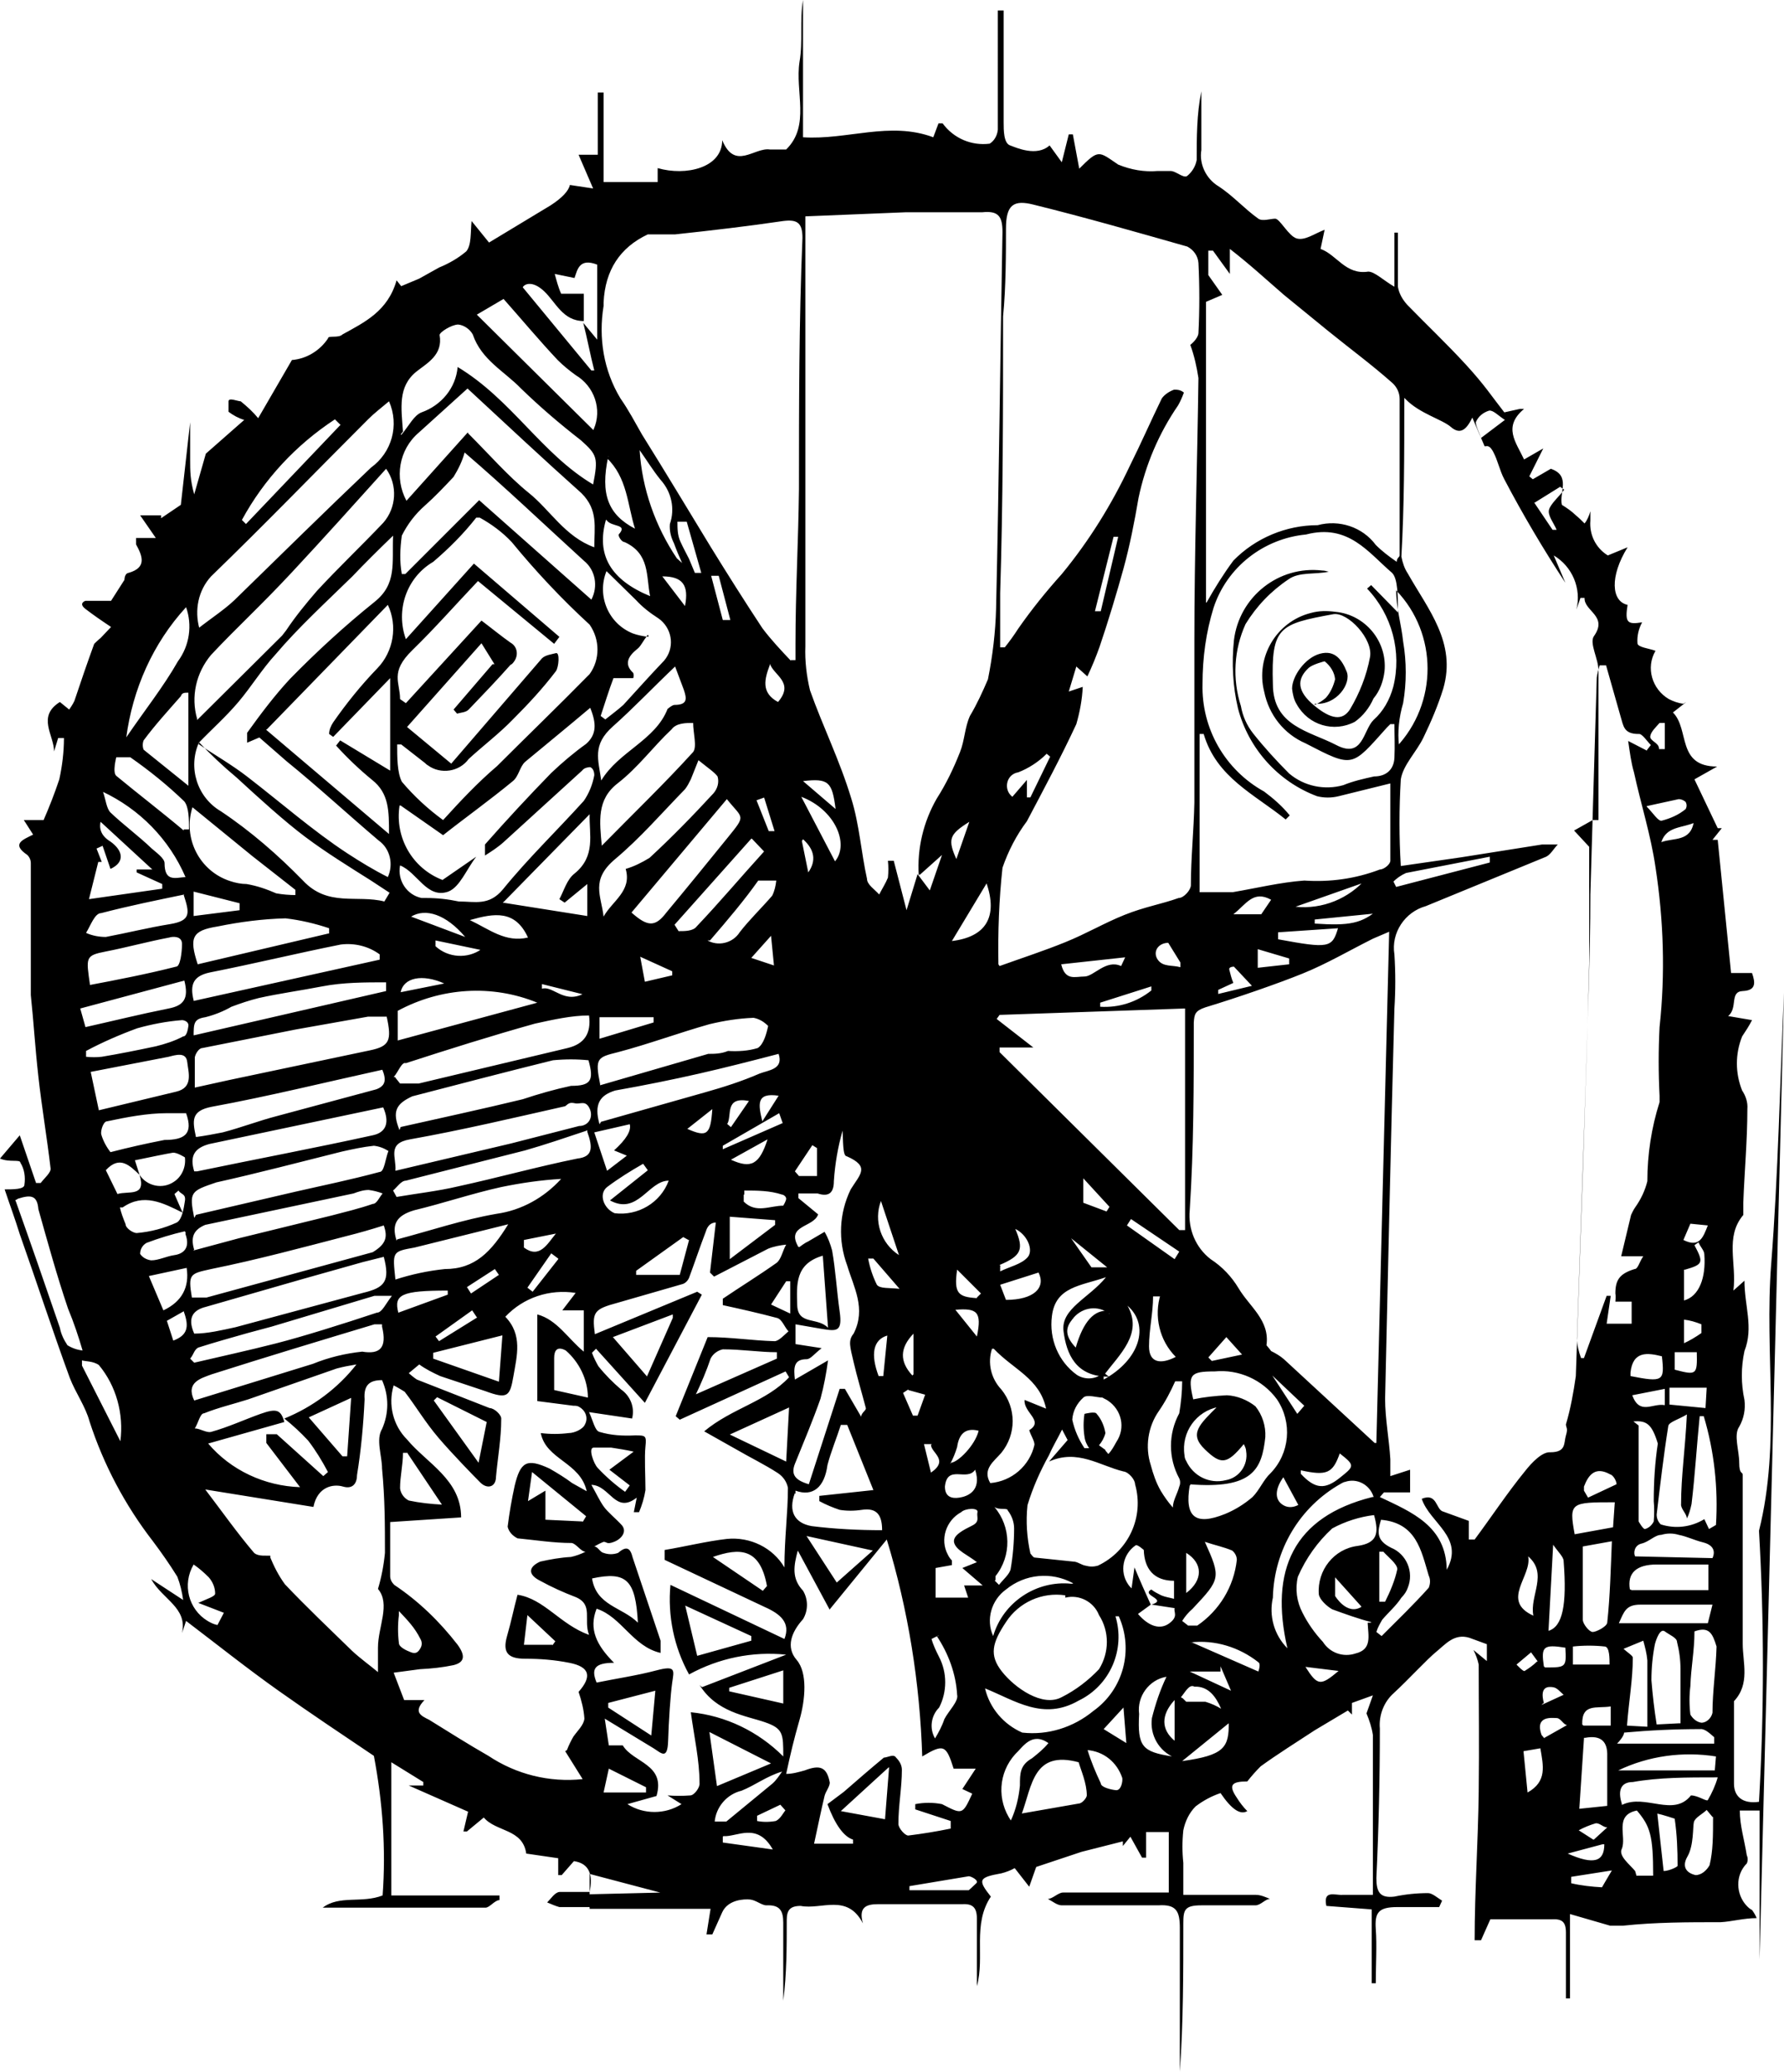 <svg xmlns="http://www.w3.org/2000/svg" id="Layer_2" viewBox="0 0 30.68 35.62"><g id="Layer_2-2"><g id="Layer_1-2"><path d="M29,12.07l-.23.18c.29.29.06.93.76.93l-.39.22.4.84h.07l-.16.2h.09l.23,2.29h.36c.06.17.07.3-.16.31s-.08.29-.25.43l.41.07c-.05.1-.11.19-.17.28-.12.3-.12.63,0,.93.06.09.1.2.09.32,0,.54-.05,1.07-.07,1.61v.21c-.32.38-.11.83-.17,1.3l.19-.17c0,.44.16.8,0,1.21-.06.28-.06.56,0,.84.02.16-.01.32-.09.46-.1.14,0,.41,0,.62s.06.15.06.21v2.9c0,.33.13.69-.15.99v1.42c0,.22.15.35.43.31.09-1.55.09-3.11,0-4.66.38-1.51.09-3.06.21-4.59s.15-3.1.22-4.66c-.14,5.59-.28,11.13-.42,16.62v-2.56h-.34c0,.26.08.51.12.77.02.04.02.1,0,.14-.2.2-.19.53,0,.73.03.03.05.05.09.07.03.04.06.09.08.14-.22,0-.43.06-.62.07-.56,0-1.12,0-1.68.06h-.22l-.69-.2v1.45h-.07v-1.13c0-.19-.07-.24-.25-.23h-1.05l-.16.36h-.11c0-.85.06-1.7.07-2.55s0-1.46,0-2.19c-.02-.09-.05-.17-.09-.25l.23.19v-.29l-.3-.11c-.26-.08-.41.11-.57.24s-.48.48-.73.71c-.17.15-.26.38-.24.61,0,.86-.02,1.72-.06,2.57,0,.24.06.35.31.32.19-.04.38-.06.58-.06.07,0,.16.08.24.13l-.05.11c-.24,0-.48,0-.72,0-.33,0-.39.1-.37.38s0,.61,0,.93h-.07v-1.27l-.78-.06c-.06-.28.15-.18.28-.19h.52v-2.75c-.02-.13-.06-.25-.11-.37l.11-.31-.36.13v.2l-.07-.07-.57.34c-.32.21-.64.41-.93.62-.08.08-.16.17-.23.26-.27,0-.33.06-.18.28.05.08.11.16.18.23-.12.07-.27-.03-.46-.31-.15.05-.3.13-.43.23-.11.11-.18.26-.21.41-.02.19-.02.37,0,.56v.55h1.25c.08,0,.17.04.24.07-.08,0-.16.11-.25.11h-.93c-.29,0-.31.08-.31.31,0,.85,0,1.7-.06,2.55v-2.47c0-.29-.06-.41-.37-.39h-1.66c-.08,0-.16-.07-.24-.11.08,0,.18-.11.26-.11h1.82v-1.04h-.39v.44h-.07l-.2-.36-.13.16v-.08l-.71.18-.78.26-.12.34-.25-.32c-.07.04-.15.07-.23.09-.39.07-.41.11-.18.4-.32.48-.1,1.03-.24,1.54v-1.16c0-.19-.07-.26-.25-.25h-1.45c-.2,0-.34.05-.26.33-.27-.52-.71-.23-1.07-.3-.18,0-.24.07-.24.24,0,.46,0,.93-.06,1.39v-1.34c0-.21-.06-.31-.29-.3-.08,0-.18-.09-.28-.1s-.38,0-.48.22-.11.25-.17.38h-.1l.07-.44h-2.08v.41h0v-.44h-.52c-.07-.02-.14-.05-.21-.08.07-.07.13-.17.21-.18.17,0,.35,0,.52,0,.06-.29,0-.49-.27-.53l-.21.24h-.06v-.29l-.55-.08c-.06-.43-.52-.37-.73-.62l-.29.24h-.06l.08-.34-1.02-.45h.25v-.06l-.55-.34v2.29h1.86v.08c-.08,0-.17.13-.24.13h-2.8c.29-.22.67-.07,1.03-.21.06-.8,0-1.61-.15-2.4-.52-.35-1.09-.73-1.64-1.12s-1.05-.79-1.59-1.2l-.07.21c.1-.44-.34-.58-.53-.93l.55.36c-.02-.14-.05-.27-.1-.4-.13-.21-.27-.41-.42-.61-.48-.62-.85-1.32-1.09-2.06-.07-.26-.24-.49-.34-.75-.3-.82-.57-1.65-.86-2.47-.08-.26-.18-.53-.26-.77.15,0,.34,0,.34-.08.02-.13,0-.27-.07-.38,0-.06-.19,0-.35-.07l.34-.4.28.82h.08c.06-.08.18-.18.17-.25-.06-.52-.15-1.04-.21-1.58s-.08-.93-.13-1.4v-2.27c0-.05-.02-.1-.06-.14-.28-.19-.08-.26.1-.35l-.16-.25h.34c.1-.23.19-.46.27-.7.05-.23.08-.47.08-.71h-.1l-.07.23c0-.28-.3-.6.1-.85l.16.13s.07-.1.09-.15c.11-.33.22-.65.34-.98,0,0,.07-.07.11-.1l.18-.19c-.18-.12-.31-.21-.44-.31s0-.14,0-.14h.44l.23-.36s0-.11.07-.12c.32-.09.24-.29.13-.49v-.11h.34l-.27-.39h.36v.05l.34-.23.16-1.42v.64c0,.2,0,.35.07.6l.2-.7.66-.58c-.1-.03-.19-.08-.27-.14v-.18c0-.07.16,0,.21,0,.11.09.21.18.3.29l.58-1c.25-.02.48-.16.62-.37,0-.06.18,0,.25-.07.38-.21.78-.4.93-.93l.08.1.31-.13.34-.19c.17-.07.33-.16.47-.28.09-.11.07-.32.09-.52l.3.37,1.06-.64c.2-.13.31-.25.33-.35l.4.06-.25-.58h.33v-1.07h.1v1.54h.93v-.24c.48.14,1.11,0,1.11-.48.22.53.55.12.82.16h.28c.42-.41.15-.99.23-1.51.06-.34,0-.71.06-1.06v2.36c.76.05,1.49-.28,2.24,0l.09-.24h.07c.19.26.5.39.81.35.08-.05.13-.14.14-.24V.18h.1v1.92c0,.14,0,.36.11.4s.46.2.68,0l.21.29.12-.48h.07l.11.59c.34-.34.33-.3.67-.07.22.09.45.13.68.11h.22c.09,0,.21.12.28.09.09-.07.15-.17.17-.28,0-.39,0-.79.08-1.18v1.01c-.04.24.08.49.29.62.25.16.45.39.69.56.07.05.21,0,.29,0s.23.3.37.34.3-.08.48-.15l-.07.33c.28.1.43.45.82.39.11,0,.26.15.45.26v-.93h.06v.93c.02.12.08.22.16.31.33.34.68.67,1.01,1.03s.44.54.66.82l.27-.06h.07c-.37.31-.14.57,0,.87l.33-.19-.24.48.06.05.31-.18c.35.12.14.41.19.62.08.05.17.11.24.18.05.04.1.09.15.14.05-.06.08-.14.1-.21v-1.49,1.65c-.02.24.09.47.3.6l.34-.14c-.31.5-.28.93,0,.99-.05.31,0,.34.25.3-.06.11-.09.24-.08.36,0,.07.21.09.31.13-.17.29-.06.66.23.83.08.04.16.07.25.08l.05-.03ZM2.4,20.2c-.17-.16-.34-.34-.58-.08l.2.41c.19-.06.5.06.38-.33.13.2.4.25.59.12.14-.09.21-.26.19-.42,0,0-.14-.09-.21-.08s-.41.08-.65.13l.08.25ZM19.8,27.59c.3-.09-.19-.16,0-.26.05.04.11.07.17.1.07.03.15.04.22.06v-.31c-.35,0-.51-.21-.52-.53,0,0-.11-.1-.14-.08-.22.15-.28.45-.13.67.02.03.04.05.06.07l.05-.36c.1.24.19.44.28.64l-.22.16c.18.21.38.28.54.16s.07-.19.09-.26l-.39-.06h-.01ZM10.04,5.52c-.36,0-.48-.32-.68-.51s-.34-.13-.37-.07l1.18,1.43h.05c-.07-.27-.12-.55-.19-.82l.24.29v-1.29c-.31-.12-.34.09-.39.23l-.34-.07c.03.11.06.23.11.34h.39v.48h0ZM4.89,24.45l-1.31.37c.39.46.97.73,1.58.75l-.58-.76v-.15h.18l.8.72.08-.07c-.1-.19-.21-.37-.34-.54-.13-.14-.26-.26-.41-.38.49-.2.92-.52,1.24-.93-.12.02-.23.04-.34.07l-1.52.53c-.25.08-.51.14-.76.24-.07,0-.1.17-.16.26.09,0,.2.08.28.06.29-.08.57-.21.85-.31s.35-.07.41.14ZM3.41,12.79c.28.19.58.36.85.57.57.44,1.13.93,1.71,1.31.23.15.46.29.7.41.1-.22.04-.49-.16-.63-.53-.45-1.05-.93-1.58-1.36l-.47-.41-.21.09v-.17c.23-.32.47-.64.74-.93.46-.47.94-.91,1.45-1.32.39-.31.3-.67.32-1.14-.28.27-.49.48-.7.7-.45.44-.93.88-1.32,1.34-.23.25-.42.56-.64.82s-.46.47-.68.7c-.19.43-.03.94.38,1.18.51.34.98.75,1.41,1.19.43.46.93.24,1.4.36l.09-.15-.32-.21c-.38-.24-.77-.48-1.13-.75s-.8-.67-1.18-1.02c-.24-.2-.45-.4-.65-.61h0v.03ZM9.75,30.09h0c.03-.08.07-.16.11-.23.07-.1.18-.2.19-.31-.01-.16-.05-.31-.1-.46.23-.26.2-.43-.16-.5-.25-.05-.5-.07-.76-.07-.3,0-.39-.11-.31-.39s.11-.45.18-.71c.46.07.73.51,1.23.69-.1-.26.08-.52-.23-.65-.21-.08-.41-.17-.61-.28-.22-.11-.2-.24,0-.33.18-.04.35-.07.53-.08.09-.02.17-.05.25-.09-.08,0-.16-.14-.24-.15-.31,0-.62-.05-.93-.08-.08-.04-.15-.11-.17-.2.03-.24.07-.47.12-.7.1-.42.21-.48.6-.3.14.08.27.16.39.25l.25.14c-.11-.5-.7-.54-.79-1,.16.02.32.02.48,0,.1,0,.25-.07.28-.15.06-.11.01-.24-.1-.3-.03-.02-.06-.02-.1-.02l-.62-.08v-1.49c.34.09.53.42.8.64v-.71h-.37l.23-.3c-.45-.07-.9.08-1.21.41.3.31.2.67.14,1.02s-.1.4-.48.26l-.78-.26c-.13-.06-.25-.12-.36-.2l-.18.15s.09.08.14.11l1.25.49c.08,0,.21.12.2.19,0,.33-.06.66-.09.99,0,.18-.15.22-.27.1s-.49-.5-.72-.77-.38-.53-.58-.79c0,0-.11-.07-.19-.11-.1.33-.01.69.23.93.34.41.93.69.93,1.34l-1.22.08v.93c0,.06.03.11.07.15.42.28.78.63,1.09,1.03.13.18.13.3-.07.35-.19.04-.38.06-.58.07l-.45.06.18.47h.35c-.2.21-.06.27.08.34.34.21.67.42,1.02.62.48.32,1.05.46,1.62.4l-.3-.48.03-.02ZM22.61,12.12c.07-.03.13-.07.19-.12.08-.09.13-.2.16-.32-.01-.12-.08-.23-.18-.31,0,0-.2.05-.27.11-.22.2-.2.41.09.65s.49.27.62.06c.16-.27.28-.57.34-.89.06-.31-.38-.78-.63-.74-.93.17-1.07.22-1.04,1.2,0,.73.63.81,1.09,1.05s.46-.25.64-.43c.17-.15.28-.35.34-.57.15-.6-.02-1.24-.45-1.69l.07-.06.46.47c0-.28,0-.58-.1-.68-.41-.35-.75-.85-1.48-.66-.73.07-1.36.56-1.59,1.26-.13.42-.19.86-.19,1.31-.02.77.39,1.48,1.06,1.85.16.12.31.25.44.41l-.07.07c-.53-.43-1.19-.72-1.41-1.47h-.07v2.72h.57c.41-.07.82-.17,1.23-.2.44.03.88-.03,1.3-.19.07,0,.18-.09.18-.15v-1.33l-.89.22c-.12.03-.25.03-.37,0-.67-.25-1.18-.82-1.36-1.51-.09-.38-.11-.78-.07-1.17.09-.75.77-1.29,1.52-1.2.04,0,.07.01.11.02-.23.05-.51,0-.69.13-.3.2-.55.46-.74.77-.2.44-.23.94-.08,1.41.03.17.1.33.21.47.19.24.4.47.62.69.26.22.61.29.93.2.17-.07.35-.11.53-.15.2,0,.34-.11.35-.32s0-.38,0-.58h-.07l-.06.06c-.61.68-.57.7-1.4.27-.37-.16-.63-.49-.71-.89-.15-.59.21-1.2.8-1.35.14-.04.28-.04.43-.02.51.05.89.51.84,1.02-.02.17-.08.34-.19.47-.07.16-.18.3-.32.4-.36.19-.8.06-1-.3-.05-.08-.07-.18-.08-.27,0-.21.22-.53.48-.6s.38.11.46.31-.17.58-.55.55v.02ZM24.15,6.84v.1c0,.88,0,1.75-.05,2.63.02.1.05.2.11.29.35.62.84,1.19.61,1.98-.09.29-.21.57-.34.84-.12.25-.35.47-.39.72-.03.5-.03,1,0,1.49l1.04-.15,1.39-.22h.27c-.07.07-.12.17-.2.21l-2.07.85c-.36.1-.6.46-.54.83.02.31.02.62,0,.93-.06,2.24-.11,4.48-.16,6.71,0,.34.07.7.09,1.04v.29l.34-.11v.39h-.45l-.07.08c.55.26,1.14.5,1.15,1.25.31-.56-.29-.8-.43-1.22.27-.11.24.19.37.22l.44.16v.32h.1c.29-.39.56-.8.87-1.18.11-.14.29-.33.43-.32.28,0,.23-.16.27-.29s0-.13,0-.19c.08-.27.13-.55.17-.83.08-2.37.17-4.74.23-7.1v-2l-.26-.28.32-.18h.1v-2.57c0-.2-.16-.47-.08-.59.25-.35-.17-.43-.16-.66h-.07l-.07.2c.09-.36-.07-.74-.39-.93l.2.47c-.38-.58-.73-1.17-1.05-1.78-.08-.15-.11-.32-.19-.47s-.13-.08-.15-.1l-.21-.49c-.11.23-.22.29-.37.16s-.54-.23-.78-.48l-.02-.02ZM17.19,16.61c.39-.14.76-.26,1.13-.41s.67-.33,1.02-.47.62-.18.93-.29c.09,0,.21-.14.21-.22,0-.47.05-.93.06-1.42v-2.8c0-1.5.05-3,.07-4.5-.03-.19-.07-.38-.14-.57,0,0,.13-.1.14-.2.02-.4.02-.81,0-1.21-.01-.12-.08-.22-.19-.28-.88-.25-1.75-.5-2.64-.72-.35-.09-.48,0-.48.41s0,1.01-.05,1.51c0,1.59,0,3.18-.05,4.76v.93h.08c.08-.1.16-.21.23-.32.23-.33.48-.64.75-.94.47-.57.86-1.2,1.17-1.86.19-.38.36-.77.55-1.16.05-.07.13-.12.21-.15.05,0,.11,0,.17.05-.03.08-.06.15-.1.22-.33.48-.56,1.02-.68,1.59-.07.41-.15.82-.26,1.22s-.27.93-.41,1.34c-.06.17-.13.34-.21.51l-.19-.17-.13.43.24-.08c-.01.22-.05.43-.11.64-.26.56-.56,1.12-.85,1.67-.18.24-.32.51-.42.8-.06.55-.08,1.11-.07,1.66l.02.03ZM15.8,15.05c-.03-.46.08-.92.31-1.32.16-.25.29-.52.4-.8.08-.2.08-.42.17-.62.12-.2.22-.42.31-.63.08-.4.13-.81.14-1.22.05-2.15.07-4.32.11-6.47,0-.27-.07-.37-.35-.34h-1.32l-1.72.07v7.39c-.01.25.02.51.08.76.22.62.51,1.2.71,1.86.14.45.17.93.27,1.38,0,.1.13.18.21.27.05-.1.11-.19.15-.29.01-.1.01-.19,0-.29h.1l.22.85.19-.62.21.28.21-.61-.38.34h-.02ZM23.67,24.8l.22-8.78-.28.12c-.4.2-.79.43-1.21.6s-1.11.41-1.67.58c-.18.06-.19.12-.2.26,0,1.07,0,2.15-.07,3.23-.03.32.1.64.36.84.2.13.36.3.48.5.19.32.54.55.48.98,0,0,.06.07.08.1.08.04.15.08.22.14l1.56,1.44h.03ZM13.6,11.35h.08v-.28c0-.89.05-1.77.06-2.66,0-1.45,0-2.88.06-4.32,0-.26-.09-.32-.33-.29-.61.09-1.21.16-1.86.23h-.47q-.72.34-.76,1.17v.06c-.09.55,0,1.11.29,1.59.14.2.25.41.37.62.4.64.79,1.29,1.18,1.93.29.47.58.93.89,1.4.15.2.32.38.49.56h0ZM20.75,10.36c.14-.25.29-.49.46-.72.38-.39.91-.61,1.45-.61.37-.1.77.03,1,.34.11.11.23.2.36.29,0-.07.05-.08.05-.11v-2.69c0-.11-.05-.21-.13-.28-.35-.31-.73-.59-1.1-.89l-.76-.62c-.29-.25-.58-.52-.93-.79v.43l-.29-.4h-.08v.42l.24.34-.28.12v5.17h.01ZM12.07,29.01l1.45-.56c-.58-.06-1.16.06-1.67.34-.26-.47-.37-1.01-.32-1.54l1.96.93c.11-.28-.07-.43-.34-.55l-1.72-.81v-.17c.36-.06.72-.15,1.07-.19.4-.04.79.15.99.49,0-.51.06-.93.06-1.37-.02-.1-.08-.19-.17-.25-.23-.15-.48-.27-.72-.41l-.55-.31c.48-.4,1.07-.51,1.46-.93l-.06-.1-1.82.83-.07-.06.55-1.36c.4,0,.77.06,1.15.07.07,0,.16-.1.24-.17-.07-.07-.11-.21-.2-.23-.3-.08-.61-.15-.93-.22v-.11c.31-.21.62-.4.93-.62.08-.07.1-.21.16-.31-.1.01-.21.03-.31.07l-.93.48-.07-.07.1-.86c-.1,0-.15.08-.17.15-.1.26-.19.53-.29.8-.02.05-.07.1-.12.11l-1.11.32c-.41.11-.44.16-.39.54l1.76-.73.08.05-.98,1.86-.84-.93-.07.07c.03.08.07.16.11.23.12.15.25.28.39.4.16.11.24.31.19.5l-.74-.11c.07.15.1.32.18.34.2.06.4.07.61.06.18,0,.2,0,.18.19s0,.5,0,.75c-.02.13-.06.26-.11.38h-.09l.05-.25c-.37.29-.46-.21-.78-.22.08.14.14.27.21.37s.21.21.31.32,0,.24-.13.29-.12,0-.18,0c-.05.02-.11.05-.16.08.06,0,.1.1.16.11.08.03.17.03.25,0,.15-.13.21-.08.25.08l.48,1.43v.21c-.48-.11-.67-.62-1.1-.76-.14.35,0,.63.3.93-.33,0-.4.1-.3.34.34-.07.69-.12,1.03-.21s.3,0,.27.21-.06.66-.07,1-.12.21-.25.13l-.84-.51.07.46h.24c.18.3.74.32.58.87l-.5.14c.28.18.65.18.93,0h0l-.24-.15c.13.01.26.01.39,0,.07,0,.17-.14.16-.21,0-.39-.09-.78-.15-1.22.6.06,1.16.33,1.59.76,0-.39,0-.48-.32-.59s-.83-.17-1.12-.64l.03.03h.01ZM28.32,12.9l.07-.09c-.07-.07-.15-.2-.21-.19-.26,0-.26-.14-.31-.3l-.25-.88h-.11c-.02.07-.04.14-.05.21l-.11,3.73c0,1.08-.05,2.15-.08,3.23-.05,1.47-.1,2.94-.15,4.4,0,.12.03.23.07.34h.05l.39-1.07h.07l-.07.48h.43v-.38h-.28s.01-.09,0-.14c0-.23.07-.34.33-.42.06,0,.08-.12.15-.22h-.38l.17-.71s.04-.09.07-.13c.1-.14.17-.29.21-.45,0-.46.07-.92.21-1.36v-.11c-.02-.39-.02-.79,0-1.18.1-.92.07-1.84-.07-2.75-.08-.55-.25-1.08-.37-1.63-.05-.17-.07-.34-.1-.54l.33.17h0ZM8.51,11.43l-.23-.37-1.28,1.44.76.63,1.56-1.81c.06-.06.17-.07.24-.09s.05.24,0,.31c-.22.29-.47.56-.73.82-.24.25-.52.46-.77.69-.16.22-.48.27-.7.11-.02-.01-.04-.03-.05-.04l-.41-.32h-.07c0,.22,0,.48.08.64.21.25.45.47.71.66.3-.33.59-.64.93-.93.52-.52,1.06-1.04,1.59-1.58.18-.25.18-.59,0-.85-.48-.44-.93-.92-1.34-1.42-.16-.17-.35-.31-.55-.42h-.06c-.22.28-.47.53-.74.76-.46.27-.65.83-.47,1.33l1.17-1.3,1.47,1.26-.09.12-1.31-1.08c-.38.4-.74.81-1.13,1.19s-.21.55-.21.84l.1.07,1.3-1.42c.16.12.33.26.5.38.11.06.14.2.07.31-.02.03-.04.06-.07.07-.23.26-.48.52-.72.77-.05.05-.13.05-.2.07l-.06-.07.67-.78h.04ZM20.29,21.15h.09v-3.81l-3.19.11-.05.07.63.49h-.58v.08l3.09,3.06h.01ZM14.27,27.68l-.55-1.02c-.07.26-.11.48.09.69.09.15.09.34,0,.49-.2.22-.3.48-.11.7s.15.68.05,1.03-.15.56-.23.93c.11,0,.21-.03.32-.06.26-.1.38-.06.43.21,0,.07-.07.15-.09.23-.06.25-.11.5-.18.82h.67v-.07c-.16-.05-.31-.26-.44-.61l.28-.21c.23-.2.46-.4.69-.59.06,0,.17-.07.21,0,.06.06.1.13.1.21,0,.31-.06.61-.06.93,0,.07.11.2.17.2.24-.03.49-.07.73-.12v-.13l-.61-.2v-.09c.15-.03.31-.03.46,0,.35.18.35.19.52-.18l-.17-.08.23-.35h-.38c-.13-.41-.17-.43-.54-.21-.04-1.26-.24-2.52-.61-3.73l-.98,1.2h0ZM6.87,13.86c-.08.54.22,1.07.74,1.27l.58-.4c-.17.22-.28.52-.48.6-.37.13-.53-.33-.83-.45-.05.26.12.51.37.56h.08c.19,0,.37.02.56.06.28,0,.52.08.76-.21.43-.53.93-1.01,1.39-1.52.09-.13.15-.28.18-.44,0-.06-.02-.12-.07-.14,0,0-.1,0-.14.06l-1.35,1.23c-.1.09-.21.16-.32.23v-.19c.37-.42.75-.83,1.14-1.23.19-.18.39-.35.6-.5.18-.16.18-.35.07-.62-.39.33-.76.63-1.12.93-.09.08-.11.25-.21.33-.4.33-.82.63-1.2.93l-.73-.51h-.02ZM4.64,26.76c.07.17.15.33.26.48.37.39.76.76,1.15,1.14.15.14.32.26.45.37v-.42c0-.36.22-.75,0-1.01.06-.2.1-.41.12-.62,0-.48,0-.93-.05-1.45,0-.22-.11-.5,0-.68.12-.27.12-.57,0-.84-.2,0-.32.07-.3.33-.02.43-.06.87-.13,1.3,0,.14-.07.25-.24.2s-.44,0-.51.35l-1.86-.3c.29.38.55.75.84,1.09.08.07.23.04.28.05v.02h-.01ZM4.58,12.55l2.11,1.79c0-.4,0-.7-.29-.93-.22-.18-.43-.38-.62-.59l.07-.09.86.52v-1.59l-.98,1.01-.07-.05c0-.07.03-.14.07-.2.23-.33.48-.64.76-.93.28-.29.35-.73.18-1.09l-2.08,2.14h-.01ZM3.39,12.38l1.46-1.45.07-.09c.16-.24.34-.46.53-.68.37-.4.76-.77,1.14-1.17.23-.26.25-.65.05-.93-.54.6-1.07,1.19-1.62,1.78s-.93.93-1.39,1.42c-.26.31-.35.72-.24,1.1,0,0,0,.02,0,.02ZM3.39,10.82c.24-.19.46-.33.64-.5.78-.76,1.56-1.53,2.35-2.28.36-.26.49-.73.31-1.14-.13.11-.25.2-.36.31-.93.93-1.79,1.82-2.7,2.7-.22.24-.29.58-.2.9l-.04.02h0ZM8.05,7.45c.37.37.69.74,1.05,1.03s.62.75,1.12.93c0-.35.07-.64-.22-.93-.65-.58-1.29-1.18-1.96-1.8l-.84.76c-.34.29-.42.78-.21,1.17l1.05-1.17h.01ZM13.75,21.44s.09-.07.14-.09l.29-.17c.06.1.1.21.13.32.06.34.08.7.13,1.05s-.05.34-.3.3l-.46-.08v.34l.45.07c-.13.1-.19.19-.26.19-.23,0-.22.16-.2.35l.57-.33c-.03.22-.07.44-.13.66-.13.37-.29.75-.44,1.12-.07.18,0,.28.24.35l.53-1.64h.09l.28.48c0-.07.09-.11.08-.15-.07-.27-.15-.53-.21-.79s-.1-.37,0-.49c.22-.43,0-.8-.11-1.17-.16-.43-.14-.9.06-1.31.16-.26.34-.39-.07-.57-.07,0-.06-.29-.07-.44-.08.28-.13.57-.15.87,0,.18-.07.28-.28.21h-.33v.08l.34.28c-.08.23-.56.18-.34.56h.02ZM6.9,9.87h.07l1.27-1.27,1.93,1.71c.12-.23.07-.51-.13-.67-.68-.62-1.35-1.26-2.05-1.86-.04.15-.11.29-.19.42-.16.17-.32.34-.49.49s-.3.32-.4.52c-.03.22-.04.44,0,.66h0ZM6.9,7.48c.14-.17.22-.34.35-.39.34-.12.59-.42.62-.78.93.56,1.44,1.49,2.33,2.02.09-.46.07-.51-.21-.76-.36-.28-.7-.57-1.03-.89-.29-.3-.68-.49-.83-.93-.05-.09-.15-.16-.25-.17-.11,0-.32.13-.32.18.06.34-.21.48-.4.63-.32.26-.26.62-.23,1.03l-.04.05h.01ZM3.35,18.7l.59-.13,2.42-.51c.34-.07.38-.17.29-.58h-.32l-1.24.22-1.61.32c-.06,0-.12.1-.13.16,0,.17,0,.35,0,.52ZM18.27,24.57c-.09.18-.17.31-.23.45-.15.27-.28.56-.37.86-.03.28-.01.56.05.83,0,0,.05.07.07.07l.67.07c.07,0,.14.06.21.07.07.02.14.02.21,0,.53-.25.8-.84.64-1.4,0-.08-.11-.21-.2-.22-.41-.1-.79-.39-1.28-.17l.32-.37-.1-.19h.01ZM6.8,18.53l.08.1h.32l2.56-.61c.29-.07.41-.25.37-.56-.3,0-.61.07-.93.14-.75.21-1.48.44-2.22.68-.07-.03-.13.15-.21.24h.03ZM20.46,25.54c-.09.54.09.7.61.49.17-.07.33-.17.47-.29.12-.12.19-.3.31-.41.33-.34.38-.87.11-1.27-.25-.34-.66-.52-1.07-.48-.42,0-.47.05-.37.48.19-.04.38-.06.58-.07.18.01.35.08.49.19.12.15.18.34.17.53-.06.55-.21.9-1.31.81h.02v.02ZM3.36,20.89l1.72-.4c.48-.11.93-.2,1.45-.34.08,0,.1-.24.15-.36-.08-.05-.16-.08-.25-.09-.19.02-.37.06-.55.1-.72.18-1.44.37-2.16.53-.44.15-.47.16-.38.61l.03-.05h0ZM6.88,19.38c.71-.16,1.41-.31,2.11-.48.27-.09.55-.17.83-.23.34,0,.4-.09.3-.44-.2-.02-.4-.02-.61,0-.81.2-1.61.41-2.42.62-.28.13-.35.26-.22.58l.02-.05h-.01ZM3.34,22.93c.23,0,.48-.06.71-.11l2.19-.59c.38-.09.47-.2.36-.62l-.36.09-1.03.29-1.67.48c-.2.05-.33.17-.2.46ZM6.8,20.13l1.99-.47,1.17-.3c.16,0,.25-.15.18-.3s-.16-.07-.25-.09-.11,0-.17.05c-.89.2-1.77.41-2.67.57-.4.07-.23.31-.25.54ZM23.58,27.89c-.23-.06-.45-.14-.67-.22-.09-.05-.22-.17-.23-.26-.03-.41.26-.78.67-.83.33-.05.37-.21.28-.53-.25.03-.5.11-.72.23-.25.23-.45.51-.59.83-.05.21-.02.43.08.62.09.18.21.35.35.5.12.19.35.27.56.2.29-.07.22-.3.21-.53h.06ZM3.33,20.14h.06c1.01-.21,2.02-.4,3.02-.62.24-.05.29-.23.18-.48l-2.99.63c-.26.07-.34.21-.26.47h0ZM10.32,18.66l1.86-.54c.1,0,.22,0,.34-.05.17.01.35,0,.51-.05.1-.06.15-.24.18-.38-.07-.07-.15-.12-.25-.14-.26.01-.51.05-.76.11-.53.15-1.04.34-1.57.48-.36.09-.4.1-.31.55h0v.02ZM6.59,18.39c-1,.22-1.97.46-2.95.64-.36.07-.33.24-.27.52.15-.02.31-.05.46-.08.31-.08.62-.2.93-.28l1.71-.46c.16-.06.18-.16.1-.35h.02ZM29.31,24.35h-.08c-.05.5-.08,1.01-.14,1.51-.02.09-.04.17-.08.25,0-.08-.11-.17-.1-.25,0-.48.07-.93.1-1.54-.15.09-.31.13-.32.2-.08.5-.14,1.02-.2,1.52,0,.06.02.12.07.17.25.08.52.05.75-.09l.08.17.12-.07c.04-.63-.03-1.27-.21-1.87h.02-.01ZM3.33,17.21l3.2-.71v-.09c-.19-.14-.43-.2-.67-.17-.75.15-1.49.33-2.25.48-.28.06-.35.2-.28.48h0ZM8.65,15.52l1.45.23v-.55l-.39.32-.09-.06c.08-.15.13-.34.26-.44.37-.3.25-.67.26-1.02l-1.48,1.51h-.01ZM6.6,21.07c-.22.07-.43.13-.63.18-.77.2-1.55.41-2.34.57-.36.08-.4.08-.33.49h.25l2.86-.78c.23-.14.26-.26.19-.46ZM13.67,25.67c-.12.32,0,.52.29.57.4.05.81.07,1.21.07,0-.26-.09-.39-.35-.35-.13.02-.26.02-.38,0-.12-.04-.24-.09-.35-.15v-.09l.93-.1-.45-1.12h-.11c-.07.22-.17.46-.23.69-.05.38-.25.55-.55.44v.05h-.01ZM10.34,14.55c.57-.58,1.09-1.08,1.58-1.62.07-.09,0-.33,0-.5-.12,0-.29,0-.37.11-.32.3-.57.65-.93.93s-.31.65-.27,1.08h0ZM12.02,13.05l-.14.35c-.03.06-.06.12-.1.17-.4.41-.77.84-1.2,1.2s-.24.63-.2.99c.15-.27.49-.44.38-.82.14-.04.28-.11.41-.19.38-.35.75-.73,1.1-1.11.07-.08.1-.19.07-.29-.05-.07-.17-.15-.33-.28v-.03h.01ZM10.21,7.38c.15-.34.01-.74-.31-.93-.11-.08-.21-.16-.31-.26-.32-.34-.62-.7-.93-1.05l-.46.27,2,1.98h.01ZM6.57,22.77h-.13c-.93.28-1.86.56-2.8.86-.19.07-.45.14-.3.45l2.04-.63c.27-.11.56-.18.85-.21.3.05.43-.06.34-.43v-.03h0ZM11.13,10.93c-.07.09-.1.16-.15.21s-.32.22-.09.43c.01.03.01.06,0,.09h-.34c-.08.21-.15.44-.22.65l.08.06c.1-.08.21-.16.31-.25.23-.25.46-.51.7-.76.18-.21.15-.52-.06-.7-.01-.01-.03-.02-.04-.03-.14-.09-.27-.19-.38-.31l-.51-.5c-.17.42.03.9.45,1.07.08.03.18.05.27.06v-.03h-.02ZM10.09,19.44c-.36.12-.71.24-1.06.34l-2.05.52c-.08,0-.15.11-.22.17l.06.11c.35-.06.71-.1,1.05-.18.69-.15,1.37-.34,2.06-.48.26-.03.27-.18.17-.46v-.03h0ZM18.32,27.43c-.4-.06-.8.12-1.02.46-.24.36-.29.57-.07.85s.7.62,1.03.44c.24-.12.46-.29.64-.48.18-.29.18-.65,0-.93-.09-.23-.34-.36-.58-.3v-.03h0ZM10.86,15.69c.28.25.41.25.6,0,.35-.42.7-.85,1.04-1.27s.28-.33,0-.68c0,0-1.64,1.95-1.64,1.95ZM10.33,19.29l1.8-.51c.32-.09.63-.19.93-.32.15-.06.42-.07.33-.34-.46.12-.93.24-1.37.34s-.93.2-1.44.29c-.26.08-.37.23-.27.58l.02-.03h0ZM3.27,23.36l.07.07c.47-.11.93-.21,1.4-.33s1.17-.34,1.74-.53c.09,0,.15-.15.26-.29h-.3l-1.77.53-.41.11c-.28.08-.57.16-.85.25-.08.04-.08.14-.16.21l.02-.03h0ZM9.24,17.24c-.78-.32-1.66-.26-2.4.14v.51l2.4-.65ZM1.56,18.43l.14.66,1.33-.32c.3-.07.21-.33.19-.51s-.2-.12-.32-.09c0,0-1.34.26-1.34.26ZM6.83,21.31c.57-.15,1.13-.34,1.71-.44.43-.06.82-.28,1.11-.6-.35.02-.69.07-1.03.14-.5.11-1,.28-1.5.4-.3.09-.39.24-.3.52l.02-.03h0ZM5.66,16.05v-.09c-.24-.08-.49-.14-.75-.17-.39.01-.78.06-1.17.14-.44.07-.49.19-.34.65l2.25-.53h.01ZM3.34,17.8l3.3-.76v-.15c-.36,0-.74,0-1.1.07s-.73.12-1.09.2c-.16.04-.31.09-.47.15-.14.08-.29.14-.45.18-.2.03-.2.11-.2.33v-.02ZM5.08,15.38v-.08l-.74-.58-1.03-.84c-.17.53.12,1.1.65,1.27.09.03.19.05.28.05.18.03.35.09.51.16.11.02.23.03.35.03h-.03.01ZM17.06,23.19c-.08.24-.02.51.16.7.26.32.26.77,0,1.09-.13.15-.33.28-.19.52.37-.03.68-.3.76-.66,0-.07-.06-.15-.09-.25.26-.16-.1-.3-.08-.52l.37.15c-.11-.52-.56-.67-.9-1.03h-.03ZM11.61,11.46c-.38.36-.71.71-1.07,1.03s-.25.57-.2.93c.3-.5.93-.69,1.14-1.23,0,0,.08-.07.12-.07.23,0,.21-.11.16-.26,0,0-.15-.4-.15-.4ZM3.33,21.5l.78-.21,1.59-.39c.23-.06.48-.12.71-.2.07,0,.11-.11.17-.18-.08-.03-.16-.05-.24-.06-.09,0-.18.03-.26.06l-2.55.54c-.19.08-.26.2-.19.43h-.01ZM19.18,27.78c.18.58-.09,1.2-.63,1.46-.61.35-1.09,0-1.61-.21.08.34.32.62.64.76.44.05.88-.09,1.22-.37.52-.37.7-1.05.44-1.63h-.06ZM1.47,16.95c.53-.1,1.05-.2,1.56-.33.07,0,.1-.25.1-.39s-.16-.13-.22-.11c-.37.07-.73.17-1.09.24s-.34.1-.27.59h-.08ZM6.8,22c.28-.09.56-.15.85-.18.52,0,.8-.3,1.09-.77l-1.61.4c-.39.07-.38.07-.33.55ZM.27,20.65c.26.73.51,1.45.76,2.18.02.11.07.21.13.3.08.05.17.08.26.09-.07-.24-.15-.48-.25-.72-.19-.56-.35-1.14-.51-1.71-.02-.24-.13-.25-.35-.18l-.05.03h0ZM24.01,12.85c.72-.76.72-1.95,0-2.7,0,.3.09.59.12.88.06.35.06.71,0,1.06-.07.24-.1.49-.07.74l-.05.03h0ZM2.17,12.68c.32-.47.64-.87.89-1.31.2-.27.25-.62.14-.93-.57.62-.92,1.41-1.03,2.25h0ZM23.62,25.73c-.07-.21-.29-.32-.49-.25-.02,0-.05.02-.07.03-.71.4-1.15,1.14-1.17,1.96-.07.31.02.64.25.87-.31-1.34.1-2.26,1.46-2.6h.02ZM3.17,15.38c-.48.1-.93.19-1.43.32-.11,0-.18.21-.26.34.11.05.23.07.34.07.37-.07.73-.16,1.1-.22s.34-.19.24-.5h0ZM23.75,26.13c-.06.2-.09.35.17.48.27.11.4.42.29.69-.02.06-.06.12-.11.17-.09.14-.22.25-.33.38-.04.07-.08.14-.1.21l.09.07c.27-.27.55-.54.81-.83.03-.07.03-.15,0-.21-.13-.43-.21-.91-.83-.96h.01ZM20.32,23.75h-.11c-.08.18-.17.35-.28.51-.19.27-.24.62-.14.93.04.15.09.3.17.44.06.1.13.2.21.29,0-.12.08-.24.11-.36.02-.04.02-.1,0-.14-.19-.35-.19-.77,0-1.12.03-.18.05-.37.05-.55h0ZM1.77,14.54l-.11.05.09.23h-.06l-.16.64,1.26-.18v-.08l-.44-.2v-.05h.27l-.89-.82c-.03.13.02.25.17.34.21.15.26.35,0,.47l-.14-.41h0ZM3.24,13.5v-1.59c-.07,0-.11,0-.13.06-.21.24-.44.49-.64.76-.02.05-.02.11,0,.16l.77.62h0ZM28.9,29.63v-.93c0-.16-.02-.31-.06-.47,0-.07-.13-.12-.21-.18s-.15.14-.17.22c-.04.2-.06.41-.06.62.02.25.05.51.09.76l.39-.02h.02ZM1.47,17.66c.49-.11.93-.22,1.43-.32.26-.05.35-.17.27-.48l-1.79.48.09.32ZM27.22,26.6v1.25c0,.07.11.21.17.21s.24-.09.25-.16c.05-.46.06-.93.08-1.4l-.5.09h0ZM3.2,19.14h-.33c-.34,0-.7.07-1.03.14-.06,0-.11.15-.1.22.03.11.09.22.16.31.31-.08.62-.15.93-.21.34,0,.5-.1.37-.46h0ZM3.15,14.26h.1c0-.17,0-.38-.08-.48-.29-.28-.6-.53-.93-.76h-.24s-.07.26,0,.32c.4.33.78.62,1.16.94h0v-.02ZM12.92,14.42l-1.32,1.48.07.11c.11,0,.25,0,.31-.08.39-.41.76-.85,1.16-1.29l-.21-.22h-.01ZM16.65,27.47l-.07-.21h.32l-.35-.3.25-.1c-.15-.12-.35-.2-.39-.33s.17-.23.31-.3.07-.15.09-.23-.21-.07-.28,0c-.26.14-.37.47-.23.73.02.04.04.07.07.1v.08l-.28.05v.51h.57,0ZM27.9,31.03c.4-.19.88.22,1.18-.16.12,0,.27.11.29.08.07-.12.13-.25.17-.39-.54,0-1.01,0-1.46.08-.21,0-.26.15-.19.37h0v.02ZM20.96,24.19c-.39.07-.65.44-.59.83,0,.03.01.07.03.1.12.26.4.4.68.33.23-.04.39-.26.35-.5,0-.04-.02-.08-.04-.12-.29.35-.39.36-.67.09s-.09-.43.23-.75h0v.02ZM28.05,27.34h1.33v-.44h-.89c-.34,0-.51.14-.46.43h.02ZM1.77,13.61c.05.14.06.29.13.36.22.21.48.4.71.62.08.07.22.17.22.25,0,.33.19.25.36.24-.28-.65-.79-1.17-1.43-1.47h.01ZM29.14,28.06c0,.32-.06.61-.07.93-.02.16-.02.33,0,.49.04.07.11.13.19.14.09,0,.17-.08.19-.17,0-.37.06-.76.07-1.14-.07-.23-.13-.35-.38-.26h0ZM8.58,23.76l.06-.8-1.19.3v.1l1.14.4h-.01ZM1.48,18.08v.09c.09.01.18.01.27,0,.3-.05.6-.11.93-.18.16-.04.32-.09.47-.17.06,0,.08-.11.09-.18s-.07-.1-.11-.1c-.26.02-.52.07-.77.14-.3.11-.6.24-.88.39h0ZM27.24,29.89l-.08,1.21.48-.05v-.85c.01-.26-.11-.37-.38-.32h-.02ZM11.93,23.99l1.43-.63v-.11c-.3,0-.6-.05-.93-.05-.09.02-.17.08-.21.16-.07.21-.16.42-.26.63h-.03ZM17.52,31.19l1.03-.18c.06,0,.14-.1.14-.14,0-.21-.1-.43-.14-.57-.78-.21-.8.4-.98.89h-.06,0ZM12.15,16.16c.19.12.45.06.57-.13.17-.22.38-.42.56-.63.04-.08.06-.17.07-.26h-.31c-.24.34-.52.67-.83,1.03h-.06,0ZM11.12,23.68l.45-1.02v-.06l-1.03.39.59.68h-.01ZM2.06,20.75c.02.1.06.2.1.3,0,.07.14.16.2.15.23-.02.46-.08.68-.18.09-.05.12-.24.14-.37s-.07-.11-.11-.18l-.07.06.14.32c-.34-.17-.67-.34-1.03-.09h-.06,0ZM10.42,8.94c-.17.6.08,1.03.76,1.31-.07-.34,0-.73-.44-.93-.05,0-.11-.1-.1-.13.17-.19-.13-.12-.21-.25h-.01ZM5.85,7.3l-.09-.09c-.67.44-1.22,1.03-1.6,1.73l.07.07,1.63-1.71h-.01ZM11.78,27.59l.21.88.93-.26v-.08l-1.15-.53h0ZM29.45,27.59h-1.24c-.25,0-.28.12-.37.32h1.53l.08-.32ZM28.14,32.25h-.28.57c0-.69-.05-.85-.28-1.12-.4.08-.17.45-.26.66-.06.12.14.27.23.38l.02.07h0ZM14.15,21.59c-.48.14-.45.5-.44.85s.35.2.53.39l-.09-1.24ZM12.54,24.66l.98.47.05-.93-1.03.47h0ZM12.33,30.71l.93-.39-1.06-.54s.13.93.13.93ZM28.18,24.51v1.65s.08.14.11.13c.07-.02.12-.07.15-.13.01-.12.01-.24,0-.35,0-.33.02-.66.07-.99-.1-.33-.19-.4-.42-.38l.09.07ZM20.43,27.95h.16c.38-.26.63-.67.68-1.13,0-.06-.03-.12-.08-.16-.14-.06-.29-.09-.47-.15.28.62.27.64-.21,1.15-.07.06-.13.13-.18.21l.09.07h0ZM19.06,23.67c-.56,0-.72-.39-.77-.78s.44-.57.73-.93c-.43.15-.87.16-.93.67-.05.39.11.78.43,1.01.14.09.33.08.46-.04l.09.07h0ZM11.73,9.68c-.05-.11-.1-.23-.14-.34-.05-.1-.08-.21-.07-.33.09-.26.03-.55-.16-.76-.13-.16-.24-.34-.36-.51.04.66.27,1.31.64,1.86,0,0,.09.08.09.08ZM29.45,26.79c.06-.13,0-.23-.16-.27s-.27-.1-.42-.13c-.1-.03-.2-.03-.3,0-.11,0-.21.12-.34.15s-.14.17-.11.22l1.32.03h.01ZM28.33,29.68v-1.13c-.01-.12-.04-.23-.07-.34l-.34.14c.08.07.16.12.16.15,0,.38-.07.76-.1,1.17l.36.02h-.01ZM19.01,24.94l.05.06c.06-.06.1-.14.14-.21.16-.24.09-.55-.15-.71-.03-.02-.06-.03-.09-.05-.09,0-.27-.06-.33,0-.11.1-.18.23-.19.38.04.18.11.34.21.49h.08c-.04-.06-.07-.12-.08-.2-.02-.13-.02-.26,0-.39,0,0,.19-.05.21,0,.08.09.13.21.15.33-.02.08-.06.15-.11.21l.11.08h0ZM13.87,26.41l.52.8.62-.55-1.14-.25ZM11.14,20.12l-.08-.11c-.21.12-.42.25-.62.4-.15.12-.06.37.13.45.4.05.79-.18.93-.56-.35,0-.53.6-1.01.34l.64-.51h0ZM7.52,24.02l-.06.06.77,1.07.14-.7-.86-.43h0ZM10.02,26.17l.06-.1-.93-.76-.07.5.3-.18v.5l.64.03h0ZM6.05,24.03l-.74.34.58.67h.08l.07-1.02h0ZM29.45,31.24l-.1-.12c-.07.07-.2.13-.22.21s0,.4-.11.59,0,.29.14.32c.1,0,.19-.08.24-.17.06-.25.06-.5.06-.83h0ZM27.78,29.98h1.7v-.11c-.07-.06-.16-.15-.24-.14-.44,0-.87.02-1.31.06,0,.05-.07.14-.13.2h-.02ZM17.38,31.31c.09-.19.14-.4.16-.61,0-.21,0-.35.21-.47.1-.08.2-.16.28-.26-.29-.2-.44.07-.57.19-.29.32-.32.79-.07,1.15h-.01ZM1.41,23.4v.08l.66,1.3c.06-.47-.07-.95-.37-1.31-.1-.07-.23-.06-.29-.08v.02h0ZM10.18,27.13c.07.48.52.5.79.77-.04-.73-.19-.89-.79-.76h0ZM27.77,25.83c-.76,0-.79,0-.69.55l.66-.12s.03-.43.03-.43ZM18.45,27.22c-.37-.2-.82-.16-1.15.11-.25.18-.35.52-.22.8.17-.58.74-.96,1.34-.9h.03,0ZM10.11,24.03c0-.31-.15-.61-.38-.81-.15-.08-.2,0-.2.13v.55s.58.13.58.13ZM16.14,28.12l-.12.06c.03.11.08.21.13.31.14.27.14.6,0,.87-.14.14-.17.36-.07.53.06-.1.12-.21.16-.33.07-.14.25-.31.22-.42-.02-.36-.15-.71-.35-1.01h.03ZM2.81,22.53c.32-.15.45-.4.4-.73l-.65.14.25.59ZM15.28,30.39l-.82.75.76.14.07-.89h-.01ZM10.46,29.28v.08l.74.48.07-.77s-.81.21-.81.21ZM7.01,24.98h-.08c0,.21-.05.4-.05.61.01.09.07.17.15.21.19.04.38.06.57.07l-.59-.88h0ZM29.51,30.2c-.57-.09-1.16-.01-1.68.24h1.66l.02-.24ZM13.33,21.06v-.08l-.78-.06v.73l.78-.59ZM3.33,26.9c-.2.34-.09.77.24.97.05.03.11.06.17.07l.11-.21-.44-.17c.15-.07.29-.11.29-.16,0-.1-.04-.2-.11-.28-.08-.08-.17-.16-.26-.22ZM13.47,29.29v-.57l-.93.3v.06s.93.21.93.21ZM20.2,30.22c-.27-.11-.43-.39-.39-.68.06-.24.14-.48.25-.71-.3.05-.51.34-.47.64-.03.56.05.65.57.73,0,0,.04.02.04.02ZM10.46,7.85c-.14.65,0,1,.46,1.24-.13-.41-.13-.88-.49-1.22l.04-.02h-.01ZM16.99,15.15l-.62,1.03c.58-.07.8-.41.59-1.01l.04-.02h-.01ZM14.36,14.81c.25-.3,0-.89-.58-1.11l.58,1.11ZM28.5,31.17l.11,1c.09,0,.24-.07.24-.09,0-.27-.01-.54-.05-.81,0,0-.21-.07-.31-.09h0ZM13.12,27.35l.07-.08c-.12-.66-.47-.66-.93-.5l.87.59h0ZM11.84,21.32l-.09-.05-.81.58v.07h.75l.16-.6h0ZM26.63,28.04c.24-.07.32-.44.26-1.2,0-.07-.09-.15-.18-.28,0,0-.08,1.48-.08,1.48ZM10.44,20.13l.34-.26-.22-.09c.21-.19.3-.34.27-.45l-.61.14s.22.66.22.66ZM10.9,24.96c-.13-.03-.26-.05-.39-.07h-.3c-.1,0,0,.28.07.35.14.15.3.29.47.41l.08-.11-.35-.27.43-.32h0ZM12.29,31.32h.2l.79-.65c.07-.06.12-.14.17-.21-.27.08-.47.24-.7.33-.25.06-.44.28-.46.54h0ZM23.95,15.13l.06.12,1.61-.42v-.1l-1.44.28c-.09.04-.16.09-.23.16,0,0,0-.04,0-.04ZM3.18,21.17c-.22.05-.45.12-.66.2-.07.04-.11.11-.11.19.04.06.11.1.19.11.13,0,.26-.07.4-.09s.28-.11.19-.36v-.04h-.01ZM26.28,26.76c.07.34-.48.76.09,1.02-.07-.34.26-.72-.09-1.02ZM18.7,30.08c.06.2.14.39.23.58,0,.07.17.11.26.12s.12-.15.11-.21c-.09-.27-.32-.46-.61-.48h.01ZM11.39,32.55h0l-1.25-.33v.35l1.25-.03h0ZM19.96,22.29h-.13c0,.29-.07.57-.07.86s.21.31.46.18c-.28-.28-.38-.7-.26-1.08v.05h0ZM8.08,15.82c.34.16.61.39,1,.3-.22-.48-.58-.42-1-.3ZM10.31,17.86l.93-.28v-.09h-.93v.37ZM28.96,21.83v.53c.26-.07.38-.39.35-.79,0-.07-.07-.13-.1-.21l-.07.05c.16.3.15.33-.16.42h-.03.01ZM21.98,16.03v.12c.87.16.93.15,1.03-.19,0,0-1.03.07-1.03.07ZM15.64,32.43v.07h1.02s.08-.07.13-.12-.09-.12-.13-.12l-1.02.17ZM22.07,25.4c-.13.18-.17.38,0,.48s.34-.07.26,0l-.26-.48ZM23.72,27.54h.1c.09-.18.17-.37.21-.56,0-.09-.16-.21-.24-.3h-.07s0,.86,0,.86ZM16.77,25.27c-.14.21-.48-.1-.52.29,0,.18.12.21.25.19s.39-.11.27-.48h0ZM20.5,28.24l1.14.5s.05-.13,0-.16c-.33-.26-.75-.39-1.17-.34h.03ZM4.12,15.65v-.12l-.79-.2v.42l.79-.1ZM27.05,28.62h.63c0-.11,0-.3-.08-.31-.18-.02-.37-.02-.55,0v.31ZM17.2,22.09l.1.26c.48,0,.69-.21.56-.47l-.66.21ZM17.41,13.7l.25-.29v.3h.06l.34-.7-.06-.05c-.14.14-.31.25-.49.32-.13.02-.21.14-.19.27.01.06.04.11.09.15ZM29.35,23.86h-.64v.29l.62.06.02-.34h0ZM21.13,29.63l-.8.65c.72-.1.81-.23.8-.67v.02ZM18.25,16.58c.07.29.24.21.4.21s.37-.3.63-.18l.07-.15s-1.1.12-1.1.12ZM28.04,23.66c.56.11.59.09.54-.34-.24-.06-.5-.1-.54.28v.07h0ZM17.11,27.18l.07.07c.07-.09.18-.18.2-.27.04-.23.06-.47.06-.7,0-.11-.04-.22-.11-.31,0-.05-.15,0-.23-.06.29.34.3.84.02,1.19v.07h-.01ZM11.11,30.82v-.09l-.64-.32-.09.41h.74-.01ZM18.98,23.72c.62-.34.8-.93.41-1.27.27.48-.13.83-.41,1.2v.07ZM26.27,30.82c.34-.19.27-.46.22-.76l-.29.05s.07.71.07.71ZM7.7,22.26v-.07c-.8,0-.93.07-.85.38l.85-.31ZM12.79,20.54v.12c.21.21.45.07.68.07,0,0,.05-.08.05-.12s-.05-.07-.07-.07c-.21-.07-.43-.07-.65-.07v.07h-.01ZM27.24,25.63l.07.12.49-.23c0-.06-.06-.16-.11-.17-.25-.14-.37,0-.45.21,0,0,0,.07,0,.07ZM6.86,27.77c-.02.16-.02.32,0,.48,0,.07.13.13.21.16s.12,0,.16-.07c.03-.05.03-.11,0-.16-.1-.2-.22-.32-.37-.48v.07ZM22.37,25.34c.25.27.42.27.67.07s.27-.21,0-.42c-.12.34-.22.39-.67.29v.07h0ZM23.5,15.16l-1.22.43c.46.05.92-.14,1.22-.49v.07h0ZM28.32,13.87c.11.11.2.26.26.24.15-.04.29-.1.41-.2.02-.04.02-.08,0-.12-.03-.03-.08-.05-.12-.05l-.55.12h0ZM19.08,22.59c-.19-.15-.46-.12-.62.07,0,.01-.02.02-.03.04-.12.15-.1.29.07.47.13-.45.32-.66.57-.63v.07-.02ZM9.5,28.29l.05-.07-.48-.45-.06.51h.49ZM23.71,15.7l-1.1.11v.07c.6.04.81,0,1.1-.25v.07ZM8,16.11c-.33-.39-.68-.5-.93-.35l.93.35ZM20.2,21.65l.08-.13-.83-.56-.07.11s.82.58.82.58ZM11.81,8.97h-.16c0,.11,0,.23.05.34s.1.2.15.3l.1.24h.11l-.25-.88ZM15.27,22.96c-.26.07-.3.33-.16.7h.08l.07-.7h.01ZM27.02,32.28v.1c.17.04.35.06.53.07,0,0,.08-.14.17-.29l-.7.11h0ZM12.43,31.58v.1l.86.12c-.27-.48-.62-.21-.85-.23h0ZM12.43,19.7v.06l1.03-.45-.06-.17s-.97.56-.97.56ZM29.21,23.25h-.41v.3c.38.1.39.09.38-.31h.03ZM21.86,15.47c-.31-.17-.43.08-.65.25h.48l.17-.25ZM25.88,7.22c-.11-.07-.2-.17-.27-.16-.1.03-.19.1-.23.2,0,.07.06.18.09.27l.41-.31ZM13.24,11.43c-.09.24-.16.48.14.64.29-.34-.08-.46-.14-.66,0,0,0,.02,0,.02ZM21.63,16.32v.32l.54-.06v-.1l-.54-.16ZM27.22,29.67h.48v-.33c-.24.04-.5-.06-.49.31l.02.02h-.01ZM20.33,29.19l.07.07h.33c.1.03.19.07.27.12-.09-.21-.22-.39-.46-.38-.09-.05-.16.1-.23.18l.02.02h0ZM26.57,28.67c.36,0,.37,0,.35-.34-.38-.06-.42-.02-.37.32l.02.02ZM8.3,16.34l-.81-.17v.1c.22.2.55.22.79.05,0,0,.02.02.02.02ZM17.2,21.76v.1c.16-.08.36-.12.47-.24s0-.39-.21-.49c.15.35.11.46-.27.62l.02.02h-.01ZM29.15,14.14c-.21.1-.49.06-.58.34.21-.08.51,0,.56-.36,0,0,.02.02.02.02ZM20.4,27.39c.29-.22.29-.51,0-.69v.69ZM26.39,8.65l.31.46h.07c-.05-.12-.16-.25-.13-.35s.17-.22.26-.34l-.07-.05-.45.28h.01ZM18.83,10.51h.1l.3-1.28h-.08l-.32,1.28ZM15.71,23.63v-.7c-.24.25-.24.48-.02.72,0,0,.02-.02.02-.02ZM16.35,25.15c.12,0,.42-.3.48-.55-.24-.06-.34.07-.37.28-.03.1-.07.2-.12.29l.02-.02h0ZM15.15,20.65c-.13.34,0,.73.31.93l-.31-.93ZM13.67,20.14l.07.08h.31v-.48l-.08-.05s-.3.45-.3.45ZM11.09,16.88l.47-.11v-.07l-.55-.25.08.43ZM20.78,23.34l.06.06.52-.11-.27-.3-.31.35ZM12.57,19.94c.35.16.49.08.63-.35l-.63.35ZM20.1,16.21c-.19,0-.28.16-.19.29s.25.09.39.13v-.08l-.21-.34h.01ZM27.56,31.71l-.6.16c.45.2.63.14.63-.16h-.04.01ZM15.02,21.64h-.09c.03.16.08.31.15.45.05.07.21.05.39.07l-.45-.52ZM28.07,23.99c.13.35.35.13.56.17v-.28l-.56.11ZM3.17,22.54l-.3.17.11.34c.24-.09.28-.23.18-.5h0ZM18.63,20.68l.4.15.05-.08-.45-.49v.43h0ZM18.92,17.24v.07c.32.02.63-.08.88-.28v-.07l-.88.28ZM19.32,29.36l-.34.37.39.24-.05-.62h0ZM22.43,24.17l-.55-.52h0l.43.66s.12-.14.12-.14ZM7.64,16.91c-.38-.17-.7-.1-.75.15l.75-.15ZM14.37,13.91c-.06-.47-.12-.53-.56-.48l.56.48ZM12.43,10.66h.13l-.2-.76h-.13l.2.76ZM13.26,16.09l-.34.38.39.13s-.05-.51-.05-.51ZM20.2,29.23c-.24.26-.23.51,0,.7v-.7ZM9.01,21.32v.13c.27.2.4-.06.55-.24l-.55.11ZM10.12,17.12l-.8-.2v.08c.2-.06.39.29.76.06l.05.06h-.01ZM26.56,29.88l.39-.22c-.06,0-.11-.12-.18-.12s-.38-.05-.26.29l.05.06h0ZM13.59,22.59v-.56h-.07l-.26.4.34.16h-.01ZM27.41,31.63l.23-.21c-.07,0-.13-.08-.2-.07-.1.03-.2.07-.29.12l.25.16h.01ZM16.8,22.31l.07-.07-.41-.41c-.06.41.02.47.34.49h0ZM16.8,22.98c.09-.43,0-.49-.37-.46l.37.46ZM16.44,14.79l.23-.66c-.35.22-.38.3-.21.67h-.03.01ZM23.41,27.62l-.45-.5v.32s.2.34.45.19h0ZM15.62,23.89l-.09.06.17.39h.08l.13-.36-.29-.08h0ZM18.42,21.29h0l.35.5h.27l-.62-.5ZM11.39,9.91l.39.51c.07-.36-.04-.51-.39-.51ZM20.95,17.02v.07l.58-.14-.31-.33s-.09,0-.08.05c.02.08.04.16.07.23l-.26.12ZM28.53,12.88h.1v-.45h-.09c-.06.07-.15.15-.16.23s.15.11.15.21h0ZM11.82,19.41c.34.15.4.1.43-.34l-.43.34ZM13.5,31.12l-.08-.09-.4.19v.09c.1.02.21.02.32,0,.09-.04.13-.15.19-.21l-.02.03h0ZM13.79,14.46l.11.54c.14-.2.11-.39-.09-.57,0,0-.02.03-.02.03ZM8.2,22.65l-.08-.12-.63.45.06.08.66-.41h-.01ZM28.95,23.1c.11-.05.21-.11.31-.18v-.15c-.1-.04-.2-.07-.3-.08v.41h-.01ZM9.6,21.64l-.12-.09-.41.59.09.07.44-.56h0ZM29.07,21.04l-.12.28c.28.14.34-.05.42-.25l-.3-.03ZM26.52,29.31l.37-.17c-.06-.05-.11-.12-.18-.13s-.24-.03-.16.27l-.04.03h.01ZM8.03,22.13l.07.11.48-.32-.07-.1s-.48.31-.48.31ZM22.45,28.66c.21.33.26.33.57.07l-.57-.07ZM21.17,29.07l-.18-.42v.09h-.53s.71.33.71.33ZM12.5,19.32l.07.06.31-.45c-.42-.08-.29.24-.37.39h-.01ZM13.39,18.84c-.39-.06-.35.15-.28.44l.28-.44ZM26.44,28.56l-.11-.15-.25.21s.12.13.14.11c.08-.05.15-.1.21-.16h.01ZM16.02,24.83h-.13l.12.49c.32-.22,0-.34,0-.48h.01ZM13.15,13.71l-.14.05.21.53h.1l-.18-.58h.01Z"></path></g></g></svg>